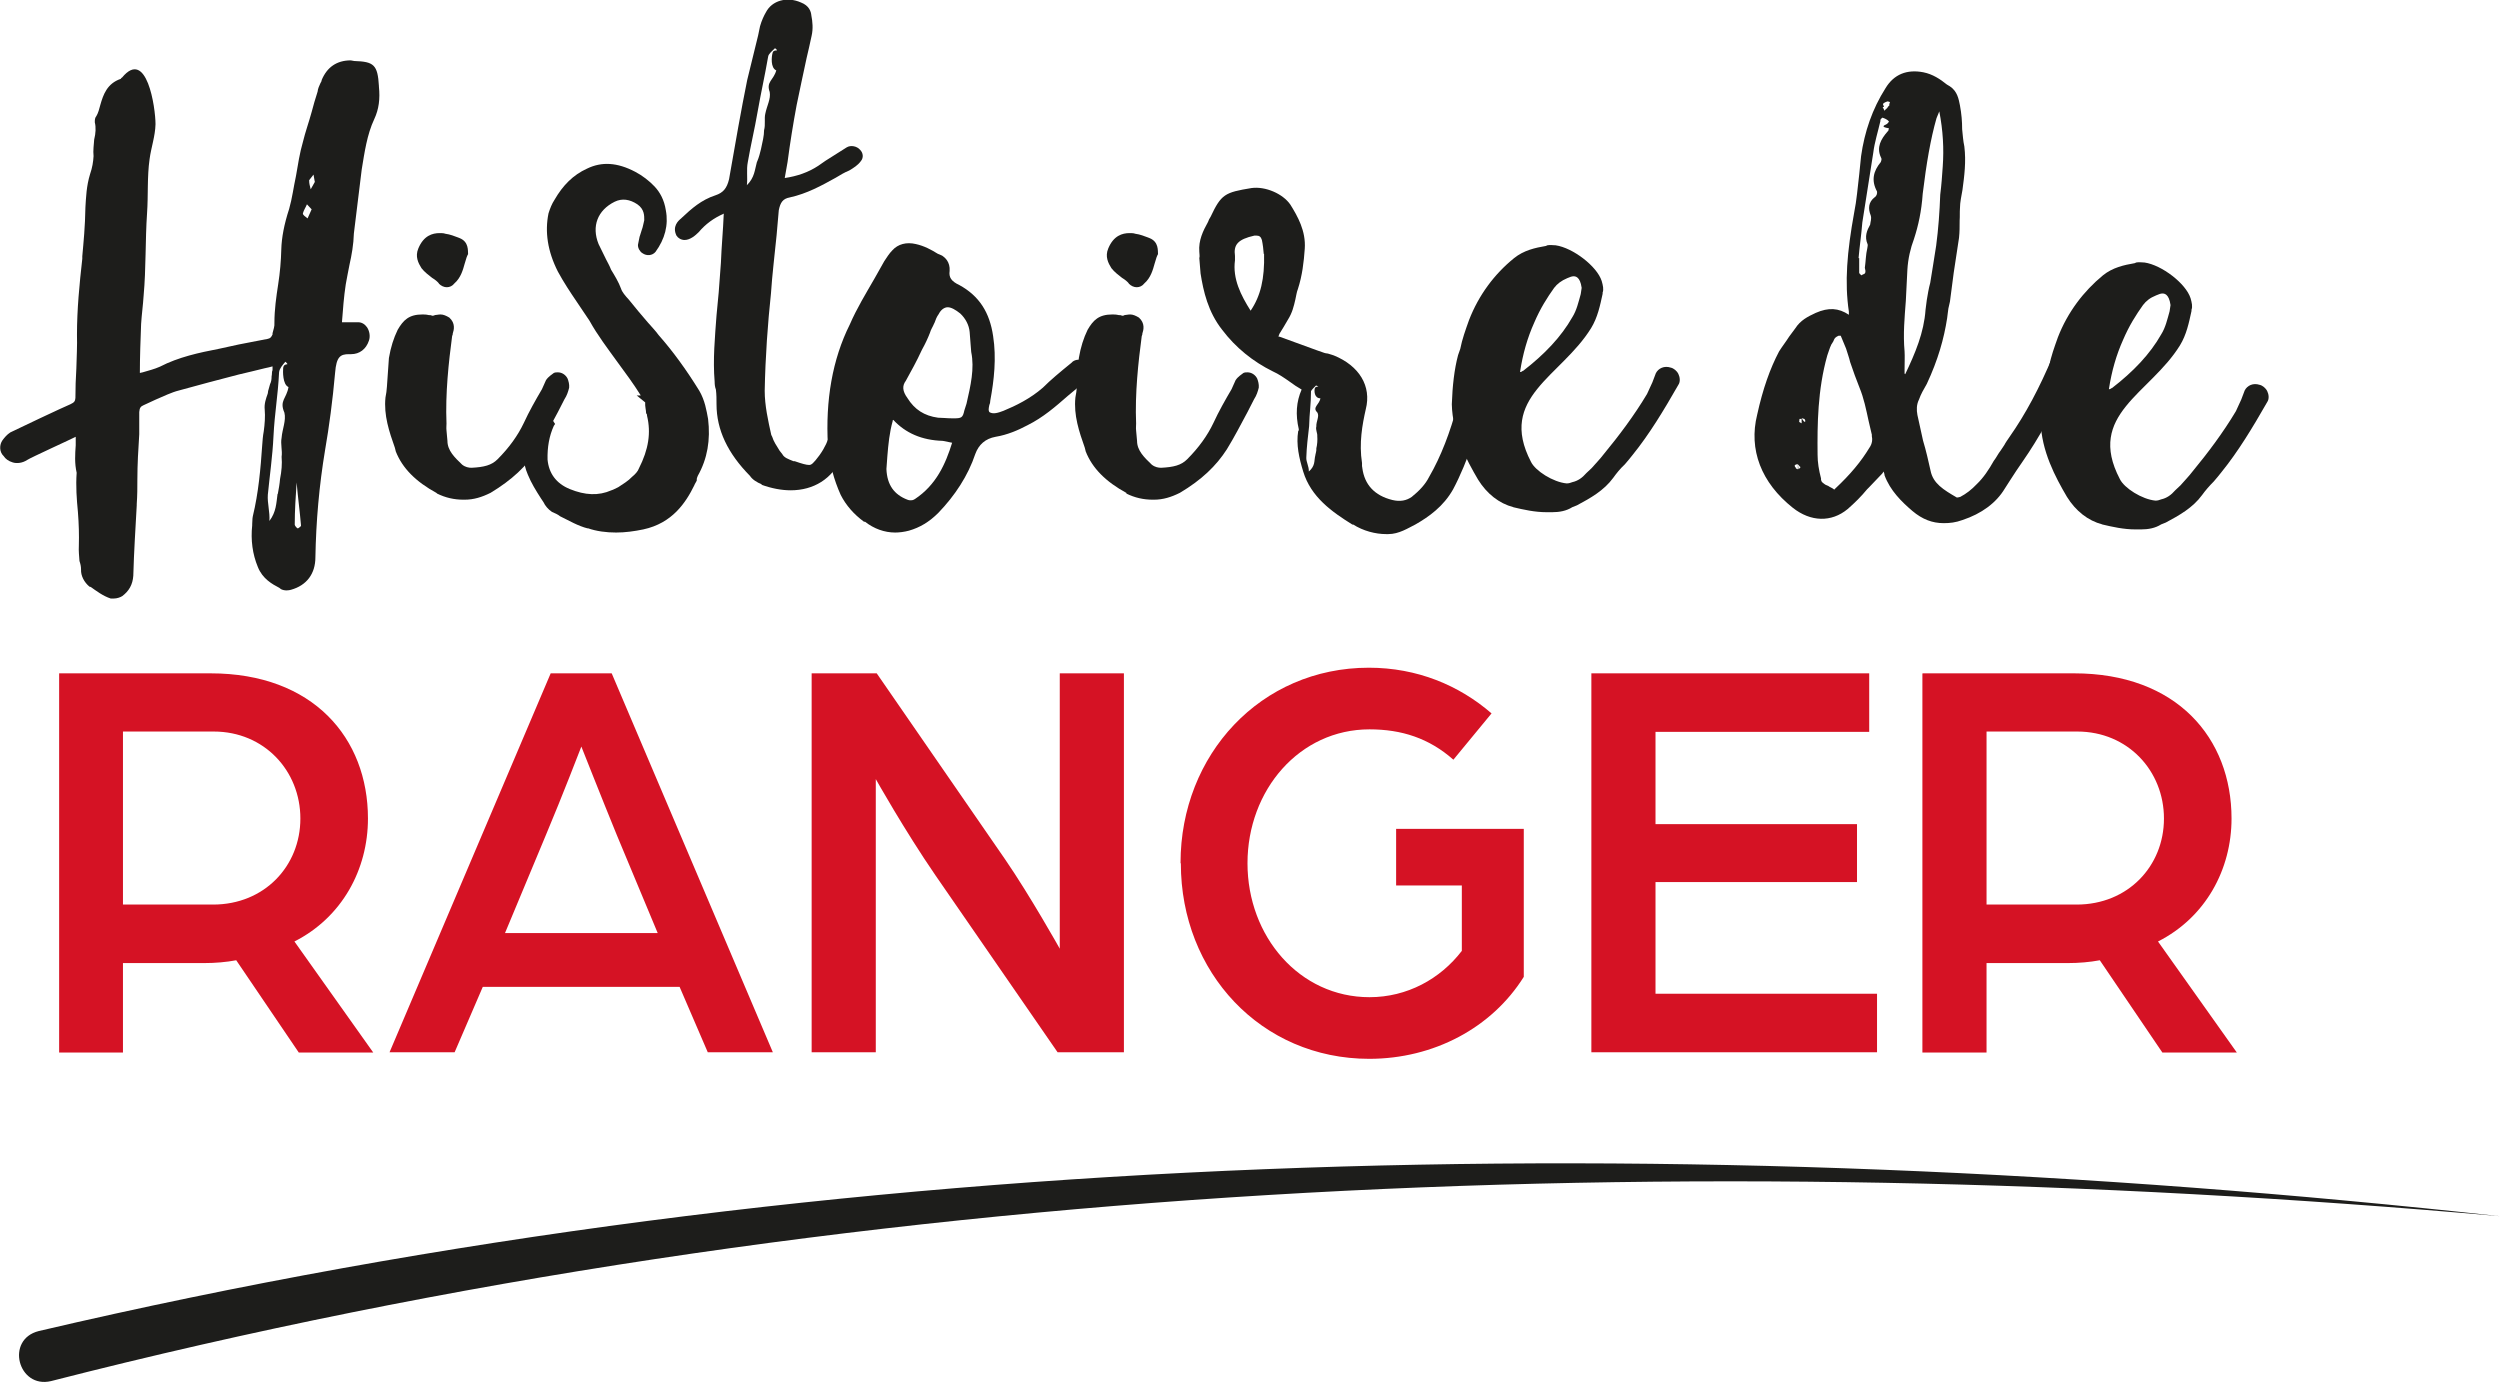 <?xml version="1.0" encoding="UTF-8"?>
<svg xmlns="http://www.w3.org/2000/svg" id="Calque_2" viewBox="0 0 79.9 44.17">
  <g id="Calque_3_-_copie">
    <path d="M2.86,18.75c-.17-.14-.28-.35-.27-.55,0-.1-.02-.18-.05-.27-.01-.16-.03-.31-.02-.49.01-.35,0-.69-.03-1.08-.04-.41-.07-.82-.04-1.25-.07-.31-.05-.59-.03-.88,0-.08,0-.18,0-.27-.11.06-1.45.67-1.55.74-.15.1-.33.12-.46.08-.14-.04-.24-.12-.29-.2-.15-.14-.14-.37-.04-.51.06-.08.14-.18.25-.25.24-.12,1.68-.8,1.92-.9.13-.06.15-.1.16-.2,0-.31.01-.63.03-.94.01-.37.03-.74.02-1.08,0-.82.08-1.63.17-2.43v-.08c.04-.45.09-.94.1-1.57.02-.31.03-.67.15-1.06.07-.2.1-.39.11-.57-.02-.18.01-.37.02-.53.05-.2.06-.39.02-.55,0-.08,0-.14.05-.2.06-.1.09-.22.13-.37.09-.31.21-.67.65-.82,0,0,.02-.04.04-.04.79-.96,1.07.96,1.07,1.49-.01.39-.14.74-.19,1.12-.08.57-.04,1.14-.08,1.72-.06.88-.03,1.76-.11,2.64-.02.31-.06.59-.08.9-.02.53-.04,1.06-.04,1.57l.09-.02c.2-.06.37-.1.55-.18.6-.31,1.26-.45,1.88-.57l.64-.14.93-.18c.09-.02.11-.06.15-.14v-.04c.03-.12.07-.22.06-.33,0-.43.06-.84.12-1.23s.09-.74.1-1.12c.01-.37.09-.8.25-1.29.1-.35.14-.69.22-1.06.06-.35.12-.74.22-1.08.08-.33.19-.63.28-.96.05-.2.12-.43.19-.65.01-.1.05-.18.09-.27.02-.04.04-.06.04-.1.17-.41.48-.63.93-.63l.11.02c.63.02.75.12.79.8v.02c.04.39,0,.72-.15,1.04-.23.49-.31,1.06-.4,1.61-.09.71-.17,1.39-.25,2.04-.01.35-.07.69-.14,1-.05.23-.08.43-.12.63-.06.39-.09.8-.12,1.19v.02h.52c.11,0,.21.06.28.16.08.12.11.29.06.43-.09.27-.3.43-.57.43h-.07c-.27,0-.4.08-.44.59-.08.9-.19,1.72-.32,2.47-.19,1.14-.29,2.29-.31,3.43,0,.53-.28.9-.78,1.04-.07.02-.2.04-.32-.02l-.05-.04c-.23-.12-.54-.29-.69-.67-.17-.41-.23-.86-.18-1.33v-.04c.01-.08,0-.16.02-.25.18-.74.25-1.53.3-2.27.01-.14.02-.29.05-.45.03-.22.05-.47.03-.69-.02-.18.04-.35.09-.49.02-.04.01-.1.03-.14l.05-.18c.04-.08.05-.16.05-.25.02-.08,0-.14.03-.2v-.12c-.08.02-.14.04-.25.06-.26.06-.55.14-.83.2-.61.16-1.27.33-1.91.51-.24.06-.48.18-.74.29l-.39.18c-.09.04-.13.08-.14.22v.71c-.03.47-.06.96-.06,1.45,0,.25,0,.49-.02.78v.04c-.04.74-.09,1.49-.11,2.25-.02.29-.14.49-.35.65-.06.04-.17.08-.28.08h-.09c-.25-.08-.47-.25-.64-.37ZM8.88,15.78c.03-.16.06-.33.07-.47.05-.25.07-.49.05-.71.03-.2-.04-.41,0-.61.02-.27.15-.55.09-.8-.17-.39.07-.45.13-.82-.19-.08-.18-.51-.17-.61.03-.2.24-.04.07-.2-.08.1-.18.2-.2.33-.04.8-.14,1.27-.18,2.06-.03.63-.12,1.25-.18,1.86-.02.27.07.55.05.84.22-.29.22-.57.26-.86ZM9.62,16.79c-.04-.47-.1-.9-.14-1.37-.03.43-.06.9-.06,1.35,0,.02.05.1.1.12.02-.02.11-.06.1-.1ZM9.96,6.69l-.15-.16c-.04.1-.1.18-.13.29,0,.06.08.1.15.16l.13-.29ZM10.06,5.81l-.04-.23-.14.18c0,.1.02.18.05.29l.14-.25Z" style="fill:#1d1d1b; stroke-width:0px;"></path>
    <path d="M13.96,15.76c-.68-.37-1.1-.8-1.31-1.33l-.03-.12c-.18-.51-.36-1.04-.3-1.61.05-.22.05-.47.07-.69l.04-.57c.06-.35.15-.63.28-.9.18-.31.36-.49.79-.49.04,0,.13,0,.2.02.04,0,.07,0,.11.02h.02s.04,0,.07-.02c.04,0,.11-.02.18-.02.09,0,.18.04.28.1.2.18.15.39.11.51,0,.02,0,.04-.02.08-.11.84-.22,1.82-.18,2.8,0,.06-.01.14,0,.22l.03.33c0,.31.23.53.47.76.1.08.21.1.3.1.4-.02.64-.08.83-.27.37-.37.65-.76.84-1.16.17-.37.38-.74.58-1.08l.13-.29c.08-.12.19-.18.25-.23.04-.02.09-.02.13-.02.13,0,.25.08.31.2.03.08.06.18.05.29-.03.12-.07.25-.15.37l-.21.41c-.21.39-.42.8-.66,1.19-.33.53-.81.98-1.49,1.39-.28.14-.54.22-.83.22h-.04c-.29,0-.57-.06-.85-.2ZM14.03,9.06c-.05-.06-.12-.12-.22-.18-.1-.08-.24-.18-.34-.31-.1-.16-.21-.37-.1-.63.17-.41.45-.49.68-.49.07,0,.13,0,.18.02.16.02.3.08.41.12l.05.02c.3.12.26.41.27.51,0,.02-.02.02-.02.04-.04.08-.05.16-.09.27-.05.18-.12.45-.33.63-.06.08-.15.12-.24.12s-.18-.04-.26-.12Z" style="fill:#1d1d1b; stroke-width:0px;"></path>
    <path d="M18.79,16.89c-.32-.08-.6-.25-.89-.39-.07-.06-.17-.1-.26-.14-.12-.08-.22-.2-.27-.31l-.08-.12c-.16-.25-.31-.49-.42-.76-.17-.39-.18-.8-.06-1.23.01-.39.08-.84.42-.84.2,0,.35.2.46.37l.05.08-.04.06c-.15.33-.21.69-.2,1.08.04.43.27.76.71.94.49.2.92.22,1.33.04.07-.02.13-.06.22-.1.15-.1.32-.2.44-.33.1-.08.19-.18.22-.27.31-.61.39-1.14.26-1.68,0-.02,0-.06-.03-.08,0-.1-.04-.22-.03-.35l-.27-.22h.13c-.23-.37-.49-.72-.74-1.06-.31-.43-.64-.86-.9-1.33l-.41-.61c-.21-.31-.41-.61-.6-.96-.33-.65-.42-1.27-.3-1.86.05-.16.11-.31.19-.43.27-.47.6-.8,1.04-1,.47-.23.97-.2,1.54.1.23.12.45.29.62.47.17.18.31.43.36.76.09.47-.03.92-.33,1.33-.1.12-.28.14-.42.04-.07-.04-.15-.16-.14-.27l.05-.25.02-.06.05-.16c.04-.1.05-.2.08-.31,0-.14.01-.35-.22-.51-.24-.16-.49-.2-.73-.08-.54.27-.74.78-.51,1.35l.24.49c.05.1.11.2.16.33.11.18.24.39.32.61.03.1.13.22.25.35.2.25.4.49.6.72.12.14.25.27.35.41.45.51.88,1.1,1.3,1.78.18.31.23.63.28.9.08.67-.02,1.27-.33,1.82-.02.04-.04.1-.03.14-.02.06-.06.1-.08.16-.27.55-.7,1.21-1.63,1.41-.29.06-.58.1-.87.1-.31,0-.63-.04-.91-.14Z" style="fill:#1d1d1b; stroke-width:0px;"></path>
    <path d="M24.35,15.48c-.16-.06-.31-.16-.38-.27-.71-.72-1.07-1.47-1.07-2.29,0-.16,0-.31-.02-.47-.03-.08-.04-.16-.04-.25-.06-.71.01-1.43.06-2.12l.07-.74.07-.94c.02-.53.07-1.04.09-1.55,0-.02.02-.02.02-.02h-.02c-.32.14-.58.33-.8.59-.1.1-.27.25-.45.25-.11,0-.21-.06-.26-.14-.14-.29.05-.47.15-.55l.02-.02c.31-.29.62-.57,1.08-.72.24-.08.36-.22.43-.51.21-1.21.39-2.23.58-3.17l.35-1.43.06-.29c.05-.18.13-.35.19-.45.19-.37.67-.51,1.12-.31.26.1.32.29.33.41.04.2.06.43.01.65-.05.25-.11.49-.16.71-.11.49-.21,1-.32,1.51-.11.59-.21,1.21-.29,1.82l-.09.51c.4-.06.75-.18,1.07-.39l.23-.16.68-.43c.13-.08.33-.04.43.08.1.1.11.25.03.35-.1.14-.23.22-.38.31-.15.06-.28.14-.43.23-.45.25-.92.51-1.47.63-.22.04-.3.16-.35.41l-.07.8c-.06.61-.14,1.25-.18,1.86-.1.94-.18,2.02-.2,3.11,0,.47.11.96.21,1.41l.03.06c.04.14.14.29.24.45l.08.1c.06.12.19.16.36.23h.04c.23.08.37.12.46.12.07,0,.13-.04.33-.31.18-.25.27-.47.34-.69l.16-.45c.11-.27.47-1,.52-1.29.03-.18.27-.29.45-.2.14.06.22.18.23.29,0,.08,0,.16-.04.29-.07.25-.45,1-.54,1.29-.06.14-.11.31-.21.45-.08.1-.14.22-.19.35l-.02.06c-.3.65-.88,1.02-1.62,1.02-.29,0-.61-.06-.94-.18ZM24.2,5.16c.06-.14.09-.27.12-.39.05-.23.1-.43.1-.61.05-.18,0-.37.04-.53.05-.25.18-.47.14-.69-.12-.33.12-.37.21-.69-.19-.08-.15-.45-.12-.55.03-.16.25-.02.08-.16-.08.08-.21.18-.22.27-.12.69-.22,1.1-.34,1.78-.09.53-.22,1.06-.31,1.59-.05.25,0,.49-.03.74.25-.25.25-.49.32-.74Z" style="fill:#1d1d1b; stroke-width:0px;"></path>
    <path d="M27.62,16.68c-.34-.25-.58-.53-.75-.86-.22-.49-.36-1-.41-1.59-.08-1.43.14-2.74.7-3.86.22-.51.52-1,.79-1.47l.31-.55c.08-.12.16-.25.26-.35.18-.2.45-.27.75-.2.27.06.49.18.7.31l.14.06c.09.06.26.2.24.49-.03.2.05.33.31.45.64.35.97.88,1.08,1.63.11.71.03,1.41-.09,2.06,0,.04-.01.1-.03.14-.03.14-.03.18,0,.23.12.08.29.02.45-.04.39-.16.86-.39,1.26-.74.25-.25.54-.49.92-.8.08-.1.24-.1.31-.1.11,0,.23.04.28.1.07.06.1.14.09.22-.01.1-.03.22-.13.31-.23.16-.46.35-.67.53-.4.35-.79.69-1.29.94-.3.16-.65.31-1.02.37-.33.06-.54.25-.65.55-.23.69-.65,1.33-1.18,1.88-.29.29-.59.47-.94.57-.15.04-.31.06-.44.06-.34,0-.68-.12-.97-.35ZM29.24,15.95c.68-.45.98-1.12,1.19-1.8l-.3-.06c-.67-.02-1.19-.25-1.58-.67-.02,0-.02.02-.02.04-.1.35-.14.74-.17,1.12l-.03.41c.02.51.25.82.67.98.05.02.09.02.11.02s.07,0,.13-.04ZM30.48,13.37c.25,0,.29-.02.34-.25l.07-.22c.13-.57.26-1.12.15-1.65l-.02-.25-.03-.39c-.02-.22-.13-.43-.3-.59-.15-.12-.29-.2-.4-.2s-.22.08-.29.22c-.06.08-.1.18-.13.27l-.02.04c-.04.1-.1.18-.13.29-.07.18-.15.35-.25.53l-.02.04c-.15.33-.33.65-.5.96-.12.16-.11.33.05.55.23.37.54.57.98.63.13,0,.29.02.45.02h.07Z" style="fill:#1d1d1b; stroke-width:0px;"></path>
    <path d="M36.01,15.76c-.68-.37-1.1-.8-1.31-1.33l-.03-.12c-.18-.51-.36-1.04-.3-1.61.05-.22.05-.47.07-.69l.04-.57c.06-.35.15-.63.28-.9.18-.31.36-.49.79-.49.04,0,.13,0,.2.02.04,0,.07,0,.11.02h.02s.04,0,.06-.02c.04,0,.11-.02.18-.02.09,0,.18.04.28.1.2.18.15.39.11.51,0,.02,0,.04-.02.08-.11.84-.22,1.82-.18,2.8,0,.06-.01.14,0,.22l.03.33c0,.31.23.53.47.76.1.08.21.1.3.1.4-.02.64-.08.83-.27.37-.37.65-.76.84-1.16.17-.37.38-.74.58-1.08l.13-.29c.08-.12.19-.18.25-.23.04-.02.09-.02.13-.02.13,0,.25.08.31.2.03.08.06.18.05.29-.03.12-.07.25-.15.37l-.21.41c-.21.39-.42.8-.66,1.19-.34.53-.81.98-1.5,1.39-.28.14-.54.22-.83.22h-.04c-.29,0-.57-.06-.85-.2ZM36.08,9.06c-.05-.06-.12-.12-.22-.18-.1-.08-.24-.18-.34-.31-.1-.16-.21-.37-.1-.63.17-.41.45-.49.68-.49.07,0,.13,0,.18.02.16.02.3.08.41.12l.05.02c.3.12.26.41.27.51,0,.02-.02.02-.02.04-.04.08-.05.16-.09.27-.05.18-.12.45-.33.63-.06.08-.15.12-.24.12s-.18-.04-.26-.12Z" style="fill:#1d1d1b; stroke-width:0px;"></path>
    <path d="M43.23,16.77c-.66-.41-1.33-.88-1.58-1.7-.13-.43-.23-.86-.16-1.29.02-.02.02-.04.02-.06-.11-.47-.08-.88.09-1.27-.14-.08-.26-.16-.38-.25-.17-.12-.36-.25-.54-.33-.63-.31-1.19-.76-1.62-1.33-.45-.57-.6-1.23-.69-1.8l-.04-.49c.02-.06,0-.14,0-.2-.03-.37.12-.67.28-.96.02-.06.04-.1.08-.16.34-.72.45-.78,1.31-.92.44-.06,1,.18,1.24.53.23.37.5.84.46,1.41-.03.43-.08.86-.22,1.29-.04.1-.05.2-.08.33-.05.22-.1.43-.24.65-.08.14-.18.31-.27.45-.02.04-.02.08-.04.08.02,0,.05.02.07.02l1.18.43.23.08s.07.02.11.02l.19.06c.81.33,1.21.98,1.02,1.72-.11.49-.22,1.08-.12,1.72v.1s.01.04.01.06c.07.53.39.88.96,1.02.25.06.45.02.62-.1.25-.2.44-.41.55-.63.39-.67.68-1.45.9-2.27.03-.14.04-.31.07-.47,0-.1,0-.18.02-.29s.03-.2.08-.31c.06-.14.23-.2.41-.18.07.02.23.08.25.29.03.08.04.16.05.27v.08c.12.51-.07.94-.23,1.37l-.11.31c-.23.65-.44,1.16-.67,1.59-.31.55-.78.88-1.2,1.12-.24.12-.53.31-.87.31h-.07c-.34,0-.73-.1-1.06-.31ZM40.39,8.12c-.01-.14-.03-.31-.06-.45-.03-.1-.08-.14-.17-.14h-.07c-.53.12-.67.29-.62.65,0,.04,0,.1,0,.14-.08.59.19,1.12.5,1.61.32-.47.45-1.02.43-1.82ZM42.03,14.6c.01-.1.05-.18.04-.27.03-.12.04-.27.03-.39.01-.1-.06-.2-.03-.31-.01-.16.11-.33.03-.45-.17-.16.07-.25.1-.45-.2,0-.2-.25-.18-.31.01-.1.22-.04.04-.1-.06.06-.14.14-.16.18,0,.43-.05.69-.06,1.12-.04.35-.08.67-.09,1-.01.14.09.29.08.45.21-.18.17-.35.2-.49Z" style="fill:#1d1d1b; stroke-width:0px;"></path>
    <path d="M48.37,16.21c-.46-.12-.85-.43-1.13-.88-.37-.63-.82-1.47-.84-2.41.02-.59.08-1.12.2-1.57l.07-.2c.06-.31.17-.61.28-.92.31-.8.81-1.47,1.44-1.98.31-.25.67-.33,1.02-.39l.04-.02c.09-.02.18,0,.27,0,.55.08,1.32.67,1.47,1.14.04.14.07.27.03.37v.04c-.08.37-.16.76-.37,1.1-.96,1.55-2.99,2.21-1.92,4.27.14.29.71.65,1.14.69.07,0,.13-.02.18-.04.18-.04.32-.14.45-.29l.17-.16c.12-.14.27-.29.39-.45.47-.57.97-1.23,1.38-1.92l.17-.37c.04-.1.07-.18.11-.29.08-.16.27-.25.48-.18.09.02.19.1.24.2.05.1.07.25,0,.35-.47.82-.92,1.57-1.47,2.25-.08.1-.16.2-.24.29-.15.14-.27.29-.37.43-.3.41-.73.65-1.16.88l-.15.06c-.19.12-.41.16-.64.16h-.18c-.38,0-.73-.08-1.07-.16ZM48.67,11.86c.69-.53,1.23-1.1,1.58-1.72.14-.22.2-.49.27-.74l.03-.2c-.05-.37-.21-.37-.26-.37s-.11.02-.2.06c-.19.08-.32.18-.42.31-.22.31-.44.65-.64,1.12-.21.47-.36.98-.45,1.57.04,0,.07-.02.09-.04Z" style="fill:#1d1d1b; stroke-width:0px;"></path>
    <path d="M66.35,11.55c-.04.1-.09.2-.13.31l-.19.39c-.41.92-.86,1.74-1.38,2.49-.14.2-.28.41-.42.63l-.16.25c-.27.45-.74.8-1.35,1-.22.08-.4.1-.6.1-.36,0-.68-.12-1-.39-.34-.29-.71-.65-.89-1.14,0-.06-.03-.1-.03-.12l-.04.06-.43.45-.06.06c-.18.22-.39.43-.62.63-.52.43-1.18.41-1.75-.04-1.01-.8-1.42-1.86-1.14-2.98.18-.82.41-1.47.7-2.02.1-.16.22-.31.32-.47l.2-.27c.16-.25.39-.37.65-.49.41-.18.73-.16,1.06.06v-.1c-.14-.94-.06-1.9.17-3.17.08-.39.11-.8.16-1.21l.06-.59c.11-.78.36-1.51.78-2.17.27-.45.69-.61,1.21-.51.3.06.54.22.75.39l.1.06c.24.16.28.41.32.61.05.27.07.51.07.76.02.18.03.37.07.55.06.49,0,.94-.06,1.39-.03.18-.08.39-.08.59-.01.12,0,.25-.01.39,0,.18,0,.37-.02.55l-.17,1.12-.12.92-.05.22c-.01.1-.03.2-.04.31-.1.65-.29,1.33-.65,2.1l-.14.25c-.04.08-.08.16-.11.25-.08.16-.08.33-.05.49l.18.82c.1.33.17.65.24.96.08.41.41.61.84.86.02,0,.04,0,.11-.02.19-.1.36-.23.53-.41.21-.2.39-.47.54-.74.08-.1.14-.23.22-.33l.12-.18c.04-.08.1-.16.16-.25.52-.74.96-1.57,1.39-2.59.02-.06.05-.14.1-.18.12-.14.32-.16.47-.06.19.1.25.27.17.41ZM57.53,14.92s-.05-.06-.07-.08h-.04s-.07.02-.06.04c0,.02,0,.04.03.06,0,.04.03.04.07.06v-.16s.02.16.02.16l.06-.06v-.02ZM57.7,13.47s0-.04-.03-.08c-.02,0-.05-.02-.07-.02-.02.02-.07.02-.09.02v.04s-.02.04,0,.06l.07.04v-.16s.09.12.09.12c0,0,0-.02.02-.02ZM59.83,13.92l-.11-.47c-.08-.37-.15-.72-.29-1.06-.11-.27-.2-.53-.3-.82-.03-.14-.09-.29-.13-.43l-.17-.41h-.07c-.09.04-.13.08-.15.14-.02.06-.06.1-.08.14-.06.12-.09.25-.13.35-.31,1.1-.32,2.21-.31,3.17,0,.25.04.49.11.76v.04c.01.08.06.1.11.14.02.02.07.04.12.06.05.04.12.06.17.1l.02.02s.02-.02.04-.04c.48-.45.82-.86,1.08-1.29.1-.14.11-.27.08-.41ZM60.35,4.18s.02-.08.02-.08c-.25-.04-.19-.08-.06-.14.02-.02.06-.06.06-.08-.05-.06-.14-.1-.21-.12-.02.02-.08.06-.06.1-.08.35-.19.69-.23,1.02l-.35,2.23c-.03.39-.09.78-.12,1.14h.02c0,.16,0,.31,0,.47,0,.02.05.06.07.08.02-.02.09-.04.11-.06.04-.06.01-.12,0-.18.03-.2.03-.43.08-.63,0-.04.02-.08.01-.12-.11-.25-.02-.45.08-.63.01-.1.05-.18.02-.29-.09-.22-.08-.43.13-.59.06-.04.08-.12.07-.18-.19-.35-.12-.65.12-.94.02-.06.04-.1,0-.16-.14-.31,0-.57.22-.82ZM60.21,3.42h-.04l.06.12s.04-.06.08-.08c.02-.04.04-.06.08-.1-.03-.04.02-.06.01-.1l-.07-.02c-.07.02-.11.04-.15.08,0,.04.03.06.03.1ZM60.89,11.96c.32-.67.6-1.33.65-2.06l.04-.31c.03-.18.06-.37.11-.55.06-.39.13-.78.19-1.19.07-.53.11-1.08.13-1.63.04-.31.06-.61.08-.9.04-.57.01-1.14-.11-1.76l-.09.22c-.19.67-.32,1.43-.44,2.41-.04.57-.14,1.02-.28,1.45-.11.29-.19.63-.21.98l-.05,1c-.04.53-.09,1.06-.04,1.61.01.16,0,.37,0,.57v.14Z" style="fill:#1d1d1b; stroke-width:0px;"></path>
    <path d="M67.19,16.76c-.46-.12-.85-.43-1.13-.88-.37-.63-.82-1.47-.84-2.41.02-.59.08-1.12.2-1.57l.07-.2c.06-.31.17-.61.28-.92.31-.8.82-1.47,1.44-1.98.31-.25.67-.33,1.02-.39l.04-.02c.09-.02.18,0,.27,0,.55.08,1.32.67,1.47,1.14.04.14.07.27.03.37v.04c-.08.37-.16.76-.37,1.1-.96,1.55-3,2.21-1.92,4.27.14.29.71.65,1.14.69.07,0,.13-.02.18-.04.18-.04.32-.14.45-.29l.17-.16c.12-.14.27-.29.39-.45.47-.57.97-1.23,1.38-1.92l.17-.37c.04-.1.07-.18.11-.29.08-.16.27-.25.48-.18.09.02.19.1.24.2s.07.25,0,.35c-.47.82-.92,1.57-1.47,2.25-.08.1-.16.2-.24.29-.14.14-.27.29-.37.43-.3.41-.73.65-1.16.88l-.15.06c-.19.12-.41.16-.64.16h-.18c-.38,0-.73-.08-1.07-.16ZM67.49,12.41c.69-.53,1.23-1.1,1.58-1.72.14-.22.2-.49.27-.74l.03-.2c-.05-.37-.21-.37-.26-.37s-.11.02-.2.06c-.2.08-.32.18-.42.31-.22.31-.44.65-.64,1.12-.21.47-.36.98-.45,1.57.04,0,.07-.02.09-.04Z" style="fill:#1d1d1b; stroke-width:0px;"></path>
    <path d="M1.89,21.52h4.84c3.28,0,5.03,2.07,5.03,4.64,0,1.63-.83,3.16-2.35,3.93l2.52,3.55h-2.38l-2-2.95c-.32.06-.67.09-1.02.09h-2.6v2.86H1.89v-12.11ZM6.81,28.91c1.64,0,2.79-1.23,2.79-2.75s-1.15-2.78-2.77-2.78h-2.9v5.53h2.88Z" style="fill:#d51224; stroke-width:0px;"></path>
    <path d="M17.61,21.52h1.94l5.15,12.11h-2.08l-.9-2.09h-6.29l-.9,2.09h-2.08l5.15-12.11ZM21.02,29.82l-1.31-3.14c-.49-1.2-1.13-2.82-1.13-2.82,0,0-.62,1.61-1.13,2.82l-1.31,3.14h4.87Z" style="fill:#d51224; stroke-width:0px;"></path>
    <path d="M25.94,21.52h2.08l4.1,5.94c.81,1.18,1.75,2.86,1.75,2.86v-8.8h2.05v12.11h-2.12l-3.9-5.65c-.99-1.44-1.91-3.08-1.91-3.08v8.73h-2.05v-12.11Z" style="fill:#d51224; stroke-width:0px;"></path>
    <path d="M37.73,27.58c0-3.46,2.56-6.24,6.02-6.24,1.54,0,2.88.56,3.92,1.46l-1.22,1.48c-.78-.69-1.66-.97-2.68-.97-2.24,0-3.9,1.94-3.9,4.28s1.66,4.28,3.9,4.28c1.2,0,2.26-.58,2.95-1.48v-2.09h-2.1v-1.81h4.08v4.73c-1.02,1.63-2.88,2.62-4.94,2.62-3.46,0-6.02-2.77-6.02-6.24Z" style="fill:#d51224; stroke-width:0px;"></path>
    <path d="M50.86,21.52h8.88v1.87h-6.83v2.95h6.44v1.85h-6.44v3.57h7.08v1.87h-9.13v-12.11Z" style="fill:#d51224; stroke-width:0px;"></path>
    <path d="M61.45,21.52h4.84c3.28,0,5.03,2.07,5.03,4.64,0,1.63-.83,3.16-2.35,3.93l2.52,3.55h-2.38l-2-2.95c-.32.06-.67.09-1.02.09h-2.6v2.86h-2.05v-12.11ZM66.37,28.91c1.64,0,2.79-1.23,2.79-2.75s-1.15-2.78-2.77-2.78h-2.9v5.53h2.88Z" style="fill:#d51224; stroke-width:0px;"></path>
    <path d="M1.24,42.54c25.74-6.03,52.49-6.54,78.66-3.67-26.14-2.31-52.8-1.25-78.27,5.27-1.05.25-1.47-1.33-.39-1.6h0Z" style="fill:#1d1d1b; stroke-width:0px;"></path>
  </g>
</svg>
